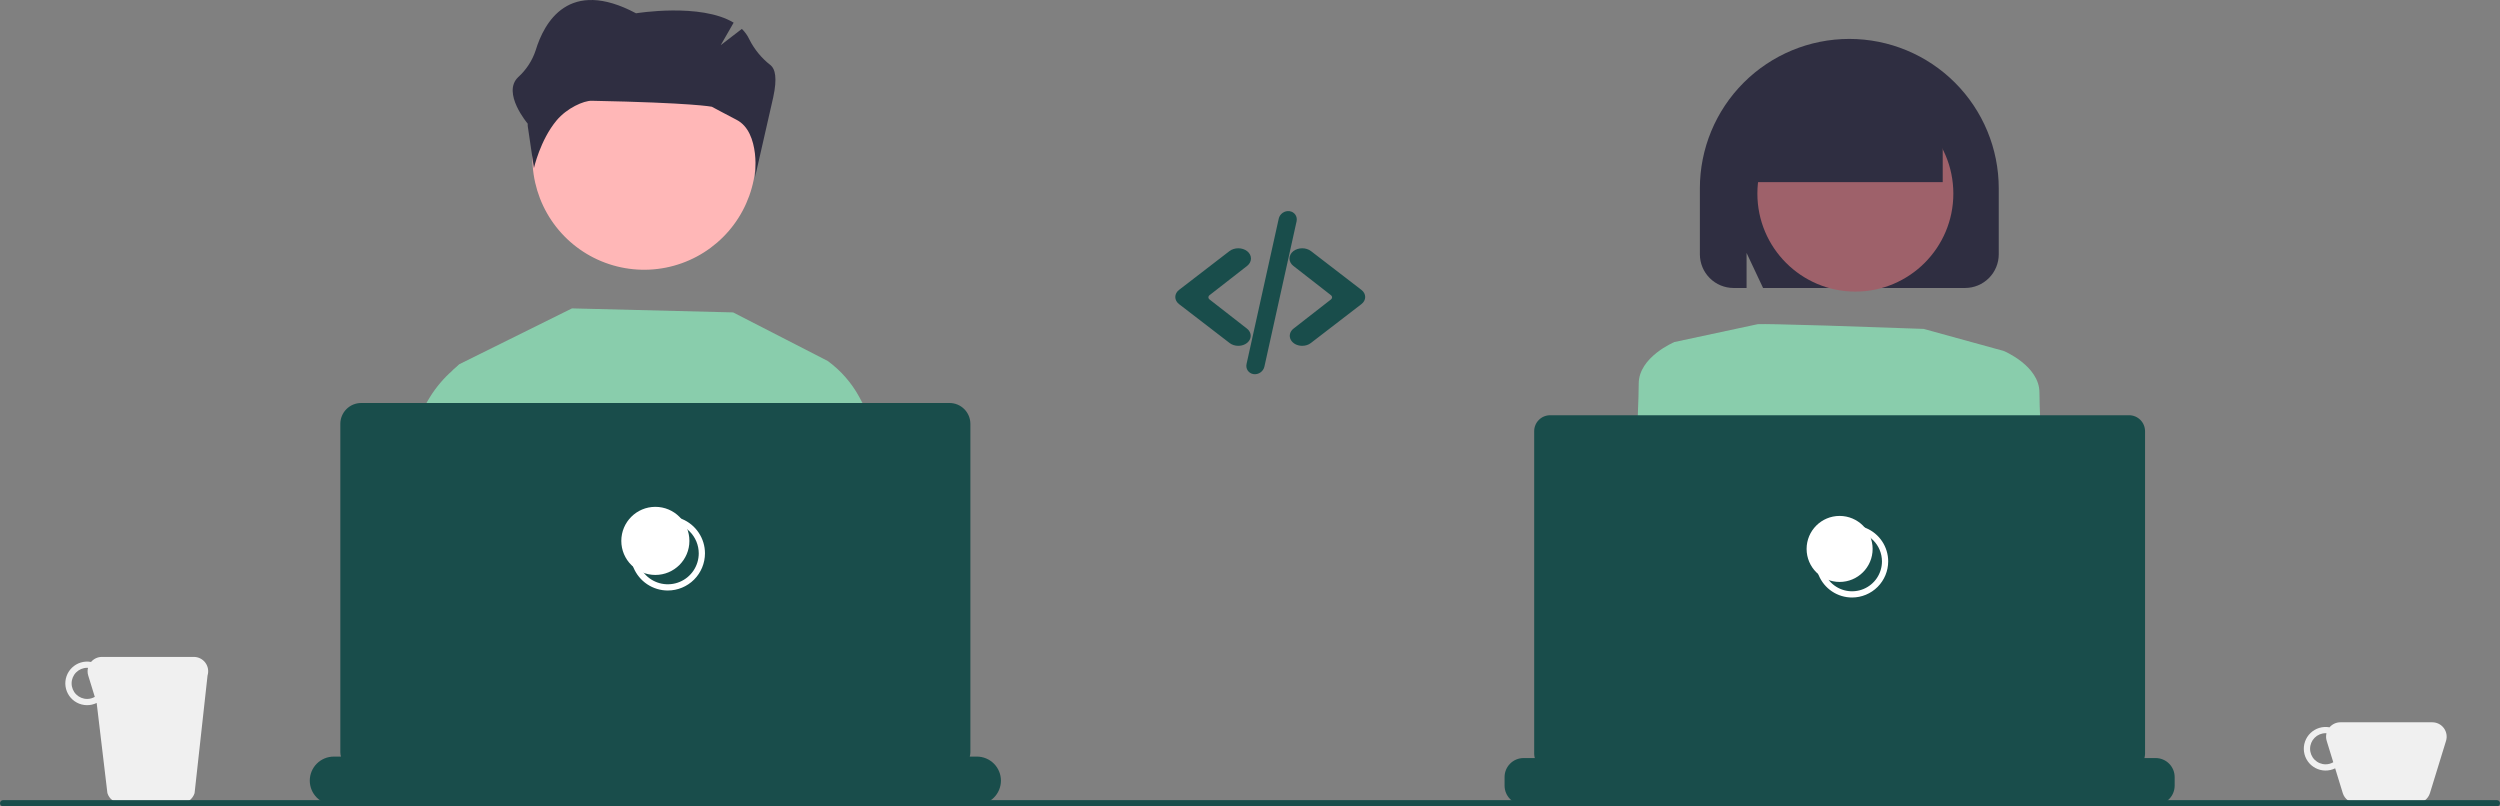 <svg width="803" height="259" viewBox="0 0 803 259" fill="none" xmlns="http://www.w3.org/2000/svg">
<rect x="0" y="0" width="803" height="259" fill="#808080" stroke="none"/>
<g clip-path="url(#clip0_274_173)">
<path d="M781.256 232H751.744C751.078 231.998 750.42 232.142 749.816 232.422C749.211 232.701 748.675 233.109 748.245 233.617C747.157 233.417 746.036 233.478 744.976 233.795C743.915 234.112 742.945 234.676 742.145 235.441C741.345 236.205 740.737 237.149 740.372 238.194C740.007 239.239 739.895 240.355 740.046 241.452C740.196 242.548 740.604 243.593 741.237 244.501C741.869 245.41 742.708 246.155 743.685 246.676C744.661 247.197 745.747 247.479 746.854 247.499C747.961 247.519 749.056 247.276 750.051 246.79L752.498 254.745C752.788 255.687 753.373 256.512 754.166 257.098C754.96 257.684 755.92 258 756.906 258H776.094C777.08 258 778.041 257.684 778.834 257.098C779.627 256.512 780.211 255.687 780.501 254.745L785.664 237.968C785.876 237.278 785.924 236.548 785.802 235.837C785.681 235.125 785.394 234.452 784.966 233.872C784.537 233.291 783.978 232.82 783.334 232.495C782.69 232.169 781.978 232 781.256 232ZM747 245.5C745.674 245.5 744.402 244.973 743.464 244.036C742.527 243.098 742 241.826 742 240.5C742 239.174 742.527 237.902 743.464 236.964C744.402 236.027 745.674 235.5 747 235.5C747.091 235.5 747.176 235.522 747.267 235.527C747.068 236.332 747.092 237.176 747.336 237.968L749.448 244.832C748.704 245.265 747.86 245.495 747 245.5Z" fill="#F0F0F0"/>
<path d="M62.256 211H32.744C32.078 210.998 31.42 211.142 30.816 211.422C30.211 211.701 29.675 212.109 29.245 212.617C28.157 212.417 27.036 212.478 25.976 212.795C24.915 213.112 23.945 213.676 23.145 214.441C22.345 215.205 21.737 216.149 21.372 217.194C21.007 218.239 20.895 219.355 21.046 220.452C21.196 221.548 21.604 222.593 22.237 223.501C22.869 224.41 23.709 225.155 24.685 225.676C25.661 226.197 26.747 226.479 27.854 226.499C28.961 226.519 30.056 226.276 31.051 225.79L34.498 254.745C34.788 255.687 35.373 256.512 36.166 257.098C36.96 257.684 37.92 258 38.906 258H58.094C59.08 258 60.041 257.684 60.834 257.098C61.627 256.512 62.212 255.687 62.501 254.745L66.664 216.968C66.876 216.278 66.924 215.548 66.802 214.837C66.681 214.125 66.394 213.452 65.966 212.872C65.537 212.291 64.978 211.82 64.334 211.495C63.69 211.169 62.978 211 62.256 211ZM28 224.5C26.674 224.5 25.402 223.973 24.464 223.036C23.527 222.098 23 220.826 23 219.5C23 218.174 23.527 216.902 24.464 215.964C25.402 215.027 26.674 214.5 28 214.5C28.091 214.5 28.176 214.522 28.267 214.527C28.068 215.332 28.092 216.176 28.336 216.968L30.448 223.832C29.704 224.265 28.86 224.495 28 224.5Z" fill="#F0F0F0"/>
<path d="M802 259H1C0.735 259 0.48 258.895 0.293 258.707C0.105 258.52 0 258.265 0 258C0 257.735 0.105 257.48 0.293 257.293C0.48 257.105 0.735 257 1 257H802C802.265 257 802.52 257.105 802.707 257.293C802.895 257.48 803 257.735 803 258C803 258.265 802.895 258.52 802.707 258.707C802.52 258.895 802.265 259 802 259Z" fill="#194D4B"/>
<path d="M167.075 200.927L147.64 127.442L145.39 118.959L147.5 117L183.722 99.055L235.482 100.344L265.869 115.944L266.033 127.442L267.533 231.033L273.595 256.46H162.419L171.051 215.964L167.075 200.927Z" fill="#89CDAC"/>
<path d="M294.929 256.46H265.955L257.956 198.7L260.05 127.442L260.338 117.748L265.869 115.943C270.038 118.988 273.484 122.914 275.962 127.442C279.516 133.629 282.469 142.495 281.735 154.416C281.735 154.416 282.391 168.492 281.766 177.866C281.337 184.272 288.812 224.76 294.929 256.46Z" fill="#89CDAC"/>
<path d="M167.176 200.192L167.075 200.927L159.388 256.46H126.071C128.743 224.995 131.883 185.655 131.461 179.351C130.836 169.985 131.493 155.9 131.493 155.9C130.696 142.988 134.235 133.676 138.164 127.442C140.141 124.273 142.576 121.415 145.39 118.959C146.014 118.411 146.671 117.902 147.358 117.436L152.889 119.232L154.334 127.442L167.176 200.192Z" fill="#89CDAC"/>
<path d="M171.017 50.766C171.017 57.863 173.121 64.8 177.063 70.7C181.006 76.6 186.61 81.199 193.166 83.915C199.722 86.63 206.936 87.341 213.896 85.956C220.856 84.572 227.249 81.155 232.267 76.137C237.285 71.119 240.702 64.726 242.086 57.766C243.471 50.806 242.76 43.592 240.045 37.036C237.329 30.48 232.73 24.876 226.83 20.934C220.929 16.991 213.993 14.887 206.896 14.887C197.404 14.863 188.291 18.611 181.563 25.306C174.834 32.002 171.04 41.095 171.017 50.587C171.017 50.647 171.017 50.707 171.017 50.766Z" fill="#FFB7B7"/>
<path d="M321.5 250.738C321.5 252.786 320.686 254.75 319.238 256.198C317.79 257.647 315.826 258.46 313.778 258.46H107.222C105.174 258.46 103.21 257.646 101.762 256.198C100.314 254.75 99.5 252.786 99.5 250.738C99.5 248.69 100.314 246.726 101.762 245.278C103.21 243.83 105.174 243.016 107.222 243.016H109.514C109.383 242.556 109.315 242.081 109.312 241.602V136.149C109.312 134.37 110.018 132.664 111.276 131.407C112.533 130.149 114.239 129.442 116.018 129.442H304.982C306.761 129.442 308.467 130.149 309.724 131.407C310.982 132.664 311.688 134.37 311.688 136.148V241.602C311.689 242.081 311.621 242.557 311.486 243.016H313.778C314.792 243.016 315.796 243.216 316.733 243.604C317.67 243.992 318.521 244.561 319.238 245.278C319.955 245.995 320.524 246.846 320.912 247.783C321.3 248.72 321.5 249.724 321.5 250.738Z" fill="#194D4B"/>
<path d="M214.501 189.671C212.14 189.671 209.832 188.971 207.869 187.659C205.906 186.348 204.377 184.484 203.473 182.303C202.57 180.121 202.333 177.721 202.794 175.406C203.254 173.091 204.391 170.964 206.06 169.295C207.73 167.625 209.857 166.488 212.172 166.028C214.487 165.567 216.887 165.803 219.068 166.707C221.249 167.61 223.114 169.14 224.425 171.103C225.737 173.066 226.437 175.374 226.437 177.734C226.433 180.899 225.175 183.933 222.937 186.171C220.699 188.409 217.665 189.667 214.501 189.671ZM214.501 167.798C212.536 167.798 210.614 168.381 208.98 169.473C207.346 170.565 206.073 172.117 205.321 173.932C204.569 175.748 204.372 177.746 204.755 179.673C205.139 181.601 206.085 183.371 207.475 184.761C208.864 186.15 210.635 187.097 212.562 187.48C214.49 187.863 216.488 187.667 218.303 186.914C220.119 186.162 221.671 184.889 222.763 183.255C223.854 181.621 224.437 179.7 224.437 177.734C224.434 175.1 223.386 172.575 221.523 170.712C219.661 168.849 217.135 167.801 214.501 167.798Z" fill="white"/>
<path d="M210.5 184.671C216.54 184.671 221.437 179.775 221.437 173.735C221.437 167.695 216.54 162.798 210.5 162.798C204.46 162.798 199.564 167.695 199.564 173.735C199.564 179.775 204.46 184.671 210.5 184.671Z" fill="white"/>
<path d="M546 81.681V60.5C546 47.77 551.057 35.561 560.059 26.559C569.061 17.557 581.27 12.5 594 12.5C606.73 12.5 618.939 17.557 627.941 26.559C636.943 35.561 642 47.77 642 60.5V81.681C641.997 84.549 640.856 87.299 638.828 89.328C636.799 91.356 634.049 92.497 631.181 92.5H566.3L561 81.237V92.5H556.819C553.951 92.497 551.201 91.356 549.172 89.328C547.144 87.299 546.003 84.549 546 81.681Z" fill="#2F2E41"/>
<path d="M595.942 93.662C613.324 93.662 627.414 79.571 627.414 62.19C627.414 44.809 613.324 30.718 595.942 30.718C578.561 30.718 564.471 44.809 564.471 62.19C564.471 79.571 578.561 93.662 595.942 93.662Z" fill="#9E616A"/>
<path d="M637.904 114.643L643.626 112.736C643.626 112.736 655.071 117.504 655.071 126.087C655.071 134.671 656.978 169.003 656.978 169.003L631.229 171.865L637.904 114.643Z" fill="#89CDAC"/>
<path d="M516.168 257.46H538.859L546.622 192.411L549.432 168.918L549.818 165.676L551.893 148.287C552.005 146.104 551.518 143.932 550.484 142.005C549.451 140.078 547.911 138.47 546.03 137.356C544.15 136.241 542 135.661 539.814 135.679C537.628 135.697 535.488 136.312 533.626 137.457C533.157 137.746 532.709 138.067 532.285 138.419C530.983 139.49 529.922 140.824 529.173 142.335C528.423 143.845 528.003 145.497 527.938 147.182L525.893 166.305L516.168 257.46Z" fill="#9E616A"/>
<path d="M550.201 169.003L524.451 166.142C524.451 166.142 526.359 131.809 526.359 123.226C526.359 114.643 537.803 109.875 537.803 109.875L543.525 111.782L550.201 169.003Z" fill="#89CDAC"/>
<path d="M541.85 257.46H649.493C646.082 244.425 641.428 231.746 635.596 219.6C634.649 217.669 634.088 216.639 634.088 216.639C634.088 216.639 588.314 215.738 559.701 227.181C557.876 227.969 556.239 229.136 554.899 230.604C549.946 235.724 545.614 245.335 541.85 257.46Z" fill="#2F2E41"/>
<path d="M564.47 104.152C564.47 104.152 563.562 103.665 617.874 105.643L640.605 111.903L643.626 112.735C643.626 112.735 640.765 169.957 633.136 180.447C625.506 190.938 627.414 196.66 629.321 197.614C631.229 198.567 635.997 196.66 633.136 201.428C630.275 206.197 626.46 203.336 630.275 206.197C634.09 209.058 635.997 219.549 635.997 219.549L552.072 230.993C552.072 230.993 549.211 193.799 541.582 174.725C533.952 155.651 532.045 148.022 532.045 148.022L537.767 109.874L564.47 104.152Z" fill="#89CDAC"/>
<path d="M562 44.5C562 36.278 565.266 28.393 571.08 22.58C576.893 16.766 584.778 13.5 593 13.5C601.222 13.5 609.107 16.766 614.92 22.58C620.734 28.393 624 36.278 624 44.5V58.5H562V44.5Z" fill="#2F2E41"/>
<path d="M698.5 249.592V252.356C698.5 253.975 697.856 255.527 696.712 256.672C695.567 257.817 694.015 258.46 692.396 258.46H489.372C487.753 258.46 486.201 257.817 485.056 256.672C483.911 255.527 483.268 253.975 483.268 252.356V249.592C483.268 247.973 483.911 246.42 485.056 245.276C486.201 244.131 487.753 243.488 489.372 243.487H492.977C492.849 243.041 492.783 242.58 492.78 242.116V138.495C492.781 137.138 493.32 135.836 494.28 134.876C495.24 133.916 496.542 133.376 497.9 133.375H683.868C685.226 133.376 686.527 133.916 687.487 134.876C688.447 135.836 688.987 137.138 688.988 138.495V242.116C688.988 242.58 688.922 243.042 688.791 243.487H692.396C694.015 243.488 695.567 244.131 696.712 245.276C697.856 246.42 698.5 247.973 698.5 249.592Z" fill="#194D4B"/>
<path d="M594.884 191.92C592.589 191.92 590.346 191.24 588.438 189.965C586.53 188.69 585.043 186.878 584.164 184.758C583.286 182.637 583.056 180.304 583.504 178.054C583.952 175.803 585.057 173.736 586.68 172.113C588.302 170.49 590.37 169.385 592.621 168.937C594.871 168.49 597.204 168.719 599.325 169.598C601.445 170.476 603.257 171.963 604.532 173.871C605.807 175.779 606.487 178.023 606.487 180.317C606.484 183.394 605.26 186.343 603.085 188.518C600.91 190.693 597.96 191.917 594.884 191.92ZM594.884 170.714C592.985 170.714 591.128 171.278 589.549 172.333C587.97 173.388 586.739 174.888 586.012 176.642C585.285 178.397 585.095 180.328 585.466 182.191C585.836 184.054 586.751 185.765 588.094 187.108C589.437 188.451 591.148 189.365 593.011 189.736C594.874 190.106 596.804 189.916 598.559 189.189C600.314 188.463 601.814 187.232 602.869 185.653C603.924 184.073 604.487 182.217 604.487 180.317C604.484 177.771 603.472 175.33 601.671 173.53C599.871 171.73 597.43 170.717 594.884 170.714Z" fill="white"/>
<path d="M590.884 186.92C596.74 186.92 601.487 182.173 601.487 176.317C601.487 170.461 596.74 165.714 590.884 165.714C585.028 165.714 580.281 170.461 580.281 176.317C580.281 182.173 585.028 186.92 590.884 186.92Z" fill="white"/>
<path d="M247.538 20.962C244.646 18.729 242.295 15.872 240.66 12.604C240.076 11.361 239.271 10.236 238.284 9.282L231.5 14.5L235.646 7.279C225.027 0.86 204.292 4.269 204.292 4.269C182.722 -7.217 174.801 7.121 172.04 16.214C170.946 19.504 169.017 22.455 166.442 24.777C161.121 29.85 169.5 39.719 169.5 39.719V40.416L171.5 54C171.5 54 173.5 45 178.778 38.676C182.105 34.688 187.521 32.317 190.037 32.367C222.5 33 228.646 34.285 228.646 34.285C228.646 34.285 234.142 37.238 236.569 38.478C244.413 42.486 242.5 57 242.5 57L248.361 31.241C249.714 24.997 248.963 22.132 247.538 20.962Z" fill="#2F2E41"/>
<path d="M411.216 70.343C411.503 69.049 412.801 68.144 414.114 68.32C415.428 68.497 416.261 69.689 415.974 70.983L405.637 117.657C405.35 118.951 404.053 119.857 402.739 119.68C401.425 119.504 400.592 118.311 400.879 117.017L411.216 70.343Z" fill="#194D4B"/>
<path d="M411.216 70.343C411.503 69.049 412.801 68.144 414.114 68.32C415.428 68.497 416.261 69.689 415.974 70.983L405.637 117.657C405.35 118.951 404.053 119.857 402.739 119.68C401.425 119.504 400.592 118.311 400.879 117.017L411.216 70.343Z" stroke="#194D4B"/>
<path d="M397.743 80.247C398.69 80.249 399.597 80.542 400.268 81.062C400.939 81.586 401.316 82.297 401.316 83.038C401.316 83.778 400.939 84.49 400.268 85.014L388.227 94.396C387.851 94.689 387.641 95.087 387.641 95.501C387.641 95.914 387.852 96.311 388.227 96.604L400.202 105.936C400.691 106.316 401.024 106.801 401.159 107.329C401.294 107.856 401.225 108.404 400.961 108.901C400.696 109.398 400.248 109.824 399.673 110.123C399.098 110.421 398.422 110.58 397.731 110.58C396.813 110.581 395.931 110.3 395.277 109.797L379.008 97.278C378.689 97.032 378.435 96.739 378.262 96.416C378.089 96.094 378 95.748 378 95.398C378 95.048 378.089 94.702 378.262 94.379C378.435 94.057 378.689 93.764 379.008 93.518L395.212 81.049C395.887 80.532 396.797 80.244 397.743 80.247Z" fill="#194D4B"/>
<path d="M397.743 80.247C398.69 80.249 399.597 80.542 400.268 81.062C400.939 81.586 401.316 82.297 401.316 83.038C401.316 83.778 400.939 84.49 400.268 85.014L388.227 94.396C387.851 94.689 387.641 95.087 387.641 95.501C387.641 95.914 387.852 96.311 388.227 96.604L400.202 105.936C400.691 106.316 401.024 106.801 401.159 107.329C401.294 107.856 401.225 108.404 400.961 108.901C400.696 109.398 400.248 109.824 399.673 110.123C399.098 110.421 398.422 110.58 397.731 110.58C396.813 110.581 395.931 110.3 395.277 109.797L379.008 97.278C378.689 97.032 378.435 96.739 378.262 96.416C378.089 96.094 378 95.748 378 95.398C378 95.048 378.089 94.702 378.262 94.379C378.435 94.057 378.689 93.764 379.008 93.518L395.212 81.049C395.887 80.532 396.797 80.244 397.743 80.247Z" stroke="#194D4B"/>
<path d="M418.257 80.247C419.204 80.244 420.113 80.534 420.788 81.05L436.992 93.518C437.311 93.764 437.565 94.057 437.738 94.379C437.911 94.702 437.999 95.048 438 95.398C438 95.748 437.911 96.094 437.738 96.416C437.565 96.739 437.311 97.032 436.992 97.278L420.722 109.797C420.069 110.3 419.186 110.581 418.268 110.58C417.577 110.58 416.901 110.421 416.327 110.123C415.752 109.824 415.304 109.399 415.04 108.902C414.775 108.405 414.705 107.857 414.84 107.329C414.975 106.801 415.309 106.316 415.797 105.936L427.773 96.604C428.148 96.311 428.359 95.914 428.359 95.501C428.359 95.087 428.148 94.689 427.773 94.396L415.733 85.014C415.4 84.755 415.135 84.446 414.955 84.107C414.775 83.768 414.682 83.404 414.682 83.038C414.682 82.671 414.775 82.307 414.956 81.968C415.136 81.629 415.4 81.321 415.733 81.062C416.404 80.542 417.311 80.249 418.257 80.247Z" fill="#194D4B"/>
<path d="M418.257 80.247C419.204 80.244 420.113 80.534 420.788 81.05L436.992 93.518C437.311 93.764 437.565 94.057 437.738 94.379C437.911 94.702 437.999 95.048 438 95.398C438 95.748 437.911 96.094 437.738 96.416C437.565 96.739 437.311 97.032 436.992 97.278L420.722 109.797C420.069 110.3 419.186 110.581 418.268 110.58C417.577 110.58 416.901 110.421 416.327 110.123C415.752 109.824 415.304 109.399 415.04 108.902C414.775 108.405 414.705 107.857 414.84 107.329C414.975 106.801 415.309 106.316 415.797 105.936L427.773 96.604C428.148 96.311 428.359 95.914 428.359 95.501C428.359 95.087 428.148 94.689 427.773 94.396L415.733 85.014C415.4 84.755 415.135 84.446 414.955 84.107C414.775 83.768 414.682 83.404 414.682 83.038C414.682 82.671 414.775 82.307 414.956 81.968C415.136 81.629 415.4 81.321 415.733 81.062C416.404 80.542 417.311 80.249 418.257 80.247Z" stroke="#194D4B"/>
</g>
<defs>
<clipPath id="clip0_274_173">
<rect width="803" height="259" fill="white"/>
</clipPath>
</defs>
</svg>
